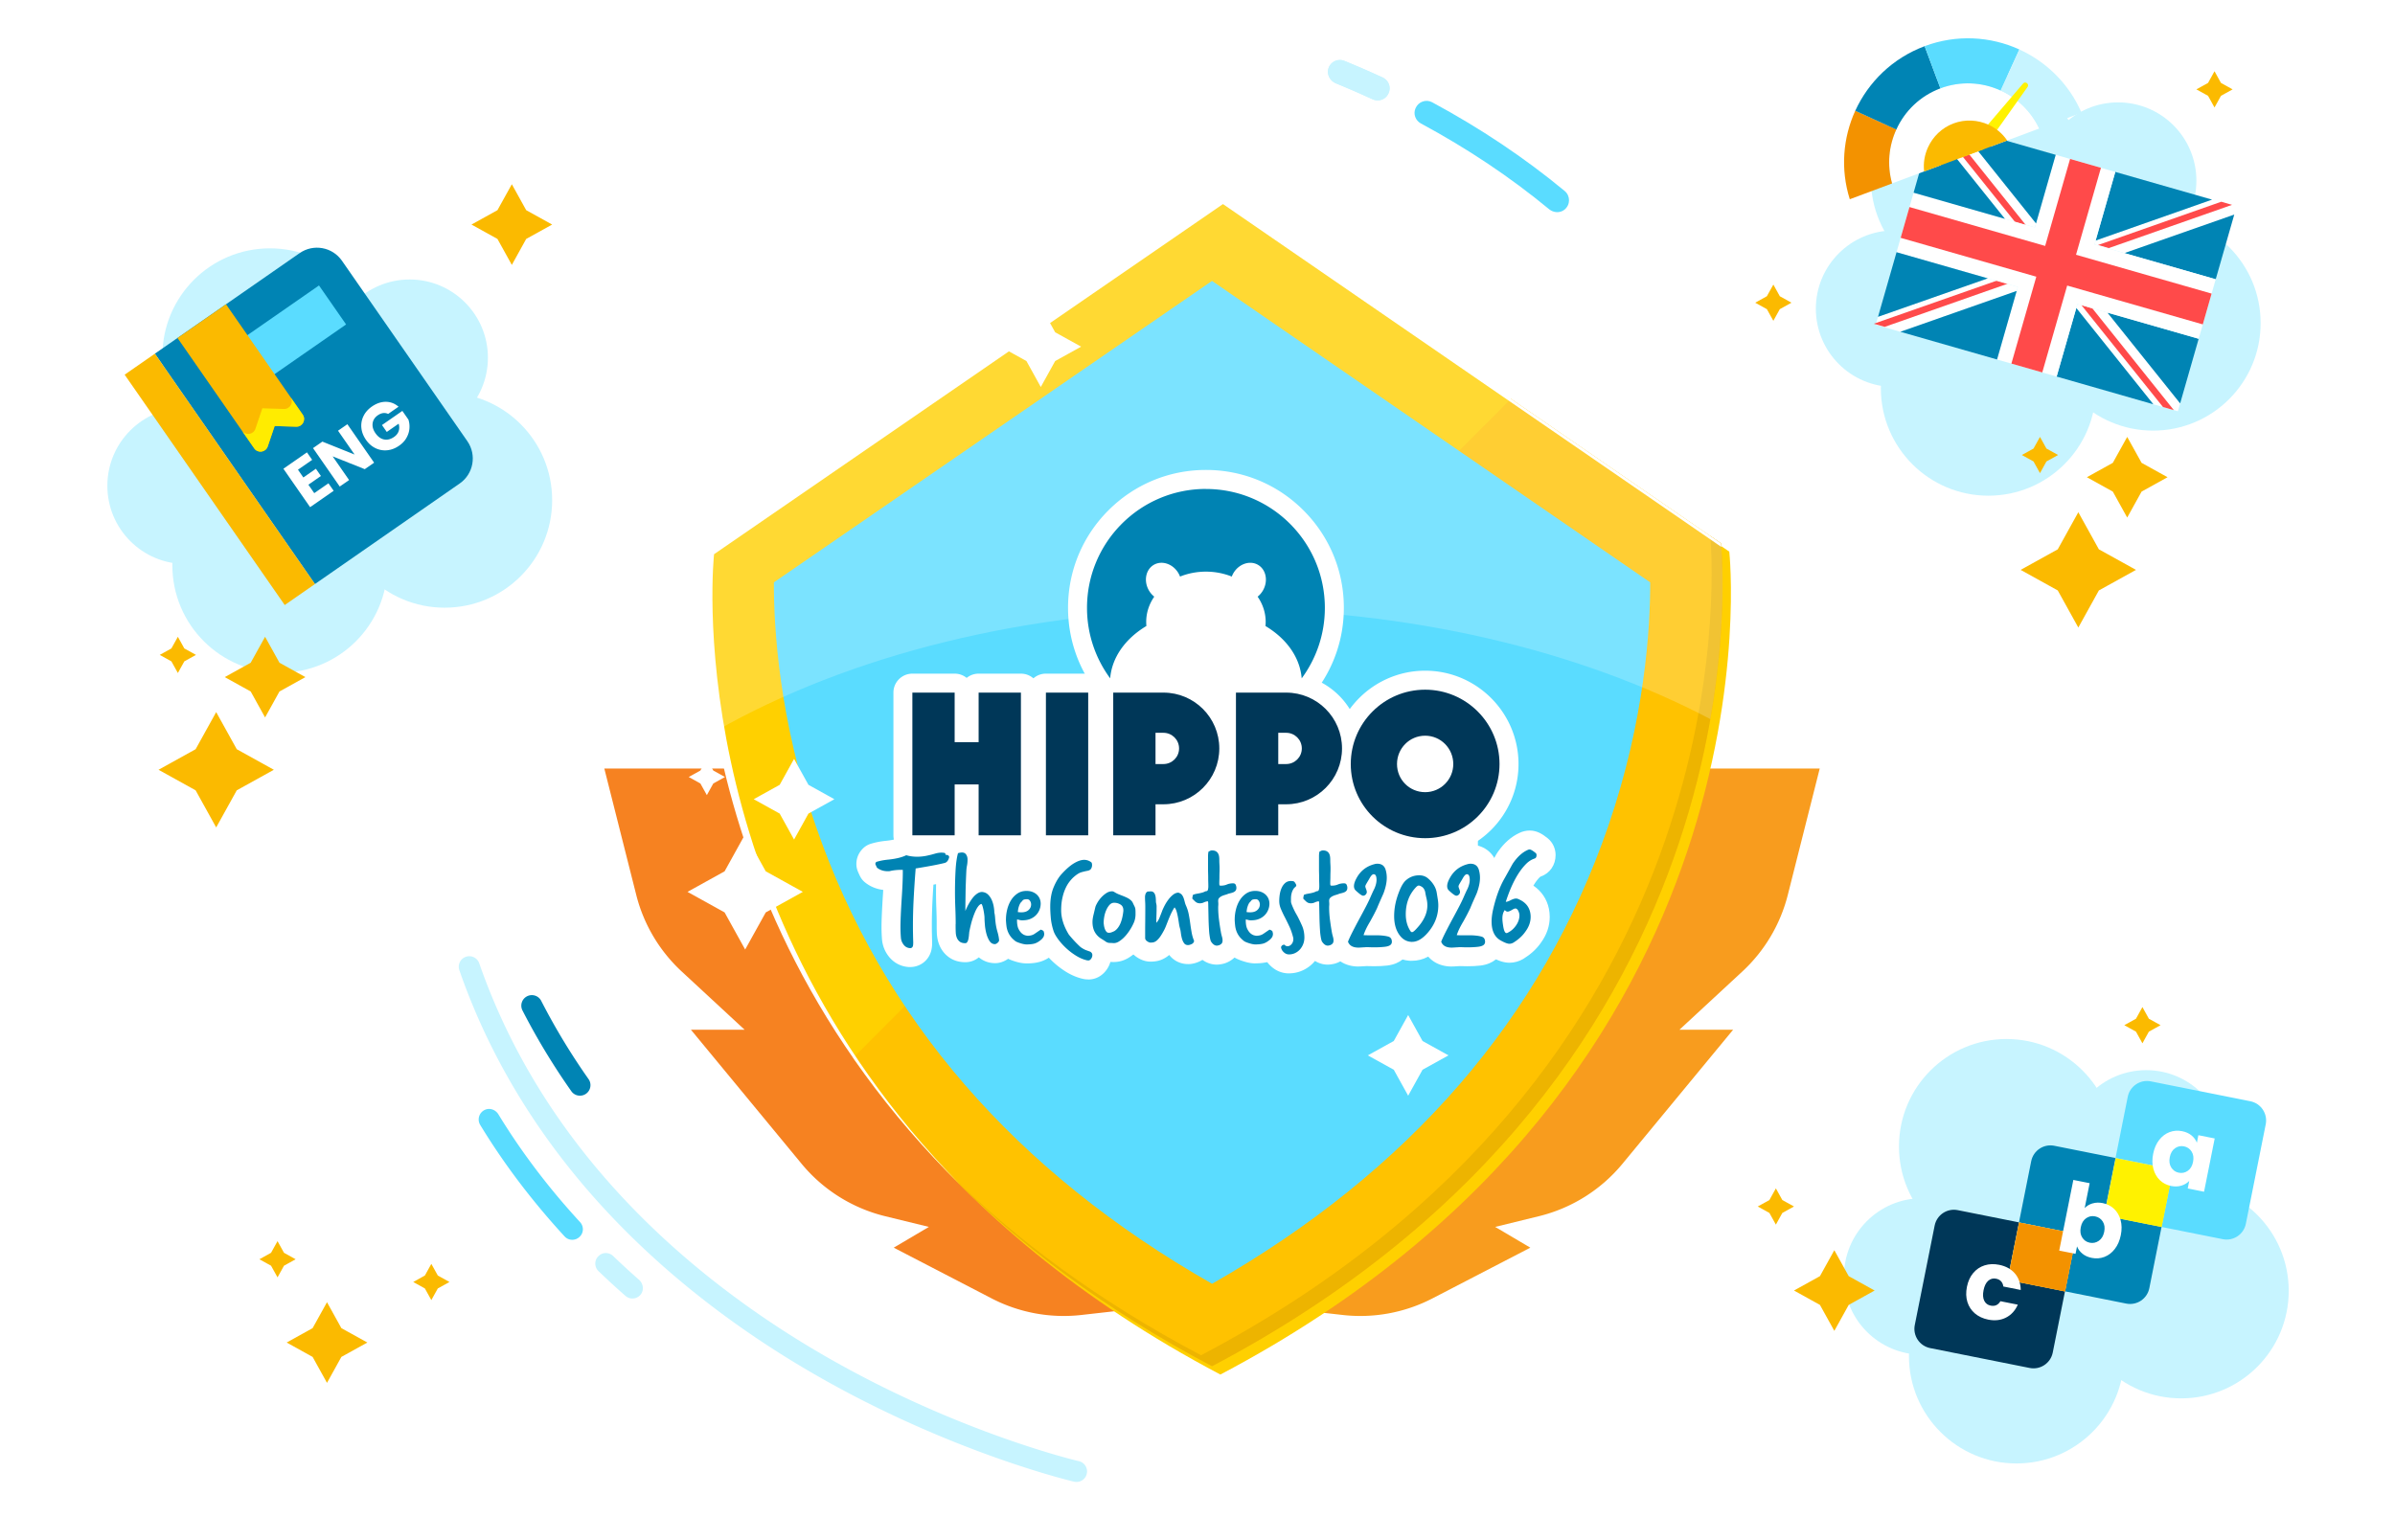 <svg xmlns="http://www.w3.org/2000/svg" id="Layer_1" viewBox="0 0 1024 658.77"><defs><filter id="drop-shadow-6" width="525.92" height="529.35" x="252.13" y="58.51" filterUnits="userSpaceOnUse"><feOffset dx="6.25" dy="24.1"/><feGaussianBlur result="blur"/><feFlood flood-color="#000" flood-opacity=".15"/><feComposite in2="blur" operator="in"/><feComposite in="SourceGraphic"/></filter><filter id="drop-shadow-7" width="440.17" height="505.25" x="293.66" y="58.51" filterUnits="userSpaceOnUse"><feOffset dx="3.57" dy="3.57"/><feGaussianBlur result="blur-2"/><feFlood flood-color="#000" flood-opacity=".15"/><feComposite in2="blur-2" operator="in"/><feComposite in="SourceGraphic"/></filter><filter id="drop-shadow-8" width="154.66" height="127.16" x="814.25" y="458.07" filterUnits="userSpaceOnUse"><feOffset dx="4.26" dy="4.26"/><feGaussianBlur result="blur-3"/><feFlood flood-color="#000" flood-opacity=".15"/><feComposite in2="blur-3" operator="in"/><feComposite in="SourceGraphic"/></filter><filter id="drop-shadow-9" width="153.13" height="157.1" x="49.02" y="101.69" filterUnits="userSpaceOnUse"><feOffset dx="4.26" dy="4.26"/><feGaussianBlur result="blur-4"/><feFlood flood-color="#000" flood-opacity=".15"/><feComposite in2="blur-4" operator="in"/><feComposite in="SourceGraphic"/></filter><filter id="drop-shadow-10" width="172.07" height="163.78" x="784.18" y="12.13" filterUnits="userSpaceOnUse"><feOffset dx="4.26" dy="4.26"/><feGaussianBlur result="blur-5"/><feFlood flood-color="#000" flood-opacity=".15"/><feComposite in2="blur-5" operator="in"/><feComposite in="SourceGraphic"/></filter><clipPath id="clippath"><path d="m821.466 41.06 41.819-15.618 8.803 23.57-41.819 15.618z" class="cls-12"/></clipPath><style>.cls-2{fill:#fff}.cls-4{fill:#c7f4ff}.cls-8{fill:#fff200}.cls-11{fill:#0084b4}.cls-12{fill:none}.cls-16{fill:#f39200}.cls-17{fill:#003758}.cls-19{fill:#ff4a4a}.cls-23{fill:#fbba00}.cls-24{fill:#5adcff}</style></defs><g style="filter:url(#drop-shadow-6)"><path d="M320.25 304.58h-68.12l13.66 54.09a66.996 66.996 0 0 0 19.4 32.7l26.91 24.92h-22.95l47.33 57.35a66.945 66.945 0 0 0 35.71 22.41l18.71 4.58-15.03 8.88 41.85 21.7a67.007 67.007 0 0 0 38.34 7.09l32.18-3.63-167.98-230.08Z" style="fill:#f68221"/><path d="M703.67 304.58h68.12l-13.66 54.09a66.996 66.996 0 0 1-19.4 32.7l-26.91 24.92h22.95l-47.33 57.35a66.945 66.945 0 0 1-35.71 22.41l-18.71 4.58 15.03 8.88-41.85 21.7a67.007 67.007 0 0 1-38.34 7.09l-32.18-3.63 167.98-230.08Z" style="fill:#f89c1e"/><path d="M729.55 208.26 511.96 58.51 294.37 208.26s-24.64 224.3 217.59 351.94c242.23-127.64 217.59-351.94 217.59-351.94Z" style="fill:#ffd000;filter:url(#drop-shadow-7)"/><path d="m729.55 208.26-89.8-61.8-281.27 281.91c32.5 46.86 81.06 93.67 153.48 131.83 242.23-127.64 217.59-351.94 217.59-351.94Z" style="fill:#ffc200"/><path d="m729.55 208.26-4.54-3.12c1.62 19.94 12.77 228.92-217.73 350.38-44.1-23.24-79.32-49.69-107.49-77.39 28.91 29.41 65.59 57.53 112.17 82.07 242.23-127.64 217.59-351.94 217.59-351.94Z" style="fill:#edb400"/><path d="M511.96 524.94c-84.24-48-141.2-113.79-169.4-195.76-15.68-45.56-17.98-84.62-17.93-104.22L511.96 96.04 699.3 224.97c.05 19.55-2.25 58.63-17.93 104.22-28.21 81.96-85.16 147.75-169.4 195.76Z" class="cls-24"/><path d="M299.05 212.93 516.64 63.18 729.69 209.8c-.08-1.01-.14-1.55-.14-1.55L511.96 58.51 294.37 208.26S277.92 358.32 404.48 482.8C283.01 359.26 299.05 212.93 299.05 212.93Z" class="cls-2"/><path d="M517.04 236.41c79.55 0 152.26 17.74 207.98 47.04 7.87-44.78 4.54-75.2 4.54-75.2L511.96 58.51 294.37 208.26s-3.58 32.72 5.47 80.26c56.8-32.31 133.18-52.1 217.2-52.1Z" style="fill:#fff;opacity:.2"/><path d="M412.17 341.25c-1.94 0-3.73-.68-5.12-1.82a8.075 8.075 0 0 1-5.12 1.82h-18.08c-4.48 0-8.11-3.63-8.11-8.11v-61.02c0-4.48 3.63-8.11 8.11-8.11h18.08c1.94 0 3.73.68 5.12 1.82a8.075 8.075 0 0 1 5.12-1.82h18.08c4.48 0 8.11 3.63 8.11 8.11v61.02c0 4.48-3.63 8.11-8.11 8.11h-18.08Z" class="cls-2"/><rect width="34.31" height="77.25" x="432.83" y="264" class="cls-2" rx="8.11" ry="8.11"/><path d="M469.72 341.25c-4.48 0-8.11-3.63-8.11-8.11v-61.02c0-4.48 3.63-8.11 8.11-8.11h21.47c17.64 0 31.99 14.35 31.99 31.99 0 16.03-11.86 29.35-27.26 31.64v5.51c0 4.48-3.63 8.11-8.11 8.11h-18.08Z" class="cls-2"/><path d="M522.19 341.25c-4.48 0-8.11-3.63-8.11-8.11v-61.02c0-4.48 3.63-8.11 8.11-8.11h21.47c17.64 0 31.99 14.35 31.99 31.99 0 16.03-11.86 29.35-27.26 31.64v5.51c0 4.48-3.63 8.11-8.11 8.11H522.2Z" class="cls-2"/><path d="M603.08 342.5c-22.01 0-39.92-17.87-39.92-39.83s17.91-39.92 39.92-39.92S643 280.66 643 302.67s-17.91 39.83-39.92 39.83Zm0-43.83c-2.16 0-3.91 1.8-3.91 4s1.76 3.91 3.91 3.91 3.92-1.76 3.92-3.91-1.76-4-3.92-4Zm-134.67-24.56a8.11 8.11 0 0 1-6.53-3.3c-7.51-10.19-11.48-22.28-11.48-34.96 0-15.75 6.13-30.55 17.27-41.69 11.14-11.14 25.94-17.27 41.69-17.27s30.55 6.13 41.69 17.27c11.14 11.14 17.27 25.94 17.27 41.69 0 12.68-3.97 24.77-11.48 34.96a8.11 8.11 0 0 1-6.53 3.3 8.13 8.13 0 0 1-8.09-7.44c-.52-6.22-4.63-11.94-11.58-16.1a8.126 8.126 0 0 1-3.91-7.72c.03-.35.05-.7.05-1.03 0-2.15-.68-4.23-2.01-6.15a8.122 8.122 0 0 1-1.37-5.66c-.96.38-1.98.57-3 .57s-2.06-.2-3.03-.59c-2.48-1-5.25-1.53-8.02-1.53s-5.55.53-8.02 1.52a8.13 8.13 0 0 1-6.03.02c.25 1.93-.18 3.95-1.37 5.67-1.33 1.92-2.01 4-2 6.16 0 .33.02.67.05 1.03.29 3.1-1.23 6.1-3.91 7.7-6.94 4.16-11.05 9.88-11.58 16.1a8.103 8.103 0 0 1-5.88 7.13c-.73.21-1.47.31-2.21.31ZM382.63 389.5c-3.52-.12-6.67-1.73-8.87-4.52-1.71-2.17-2.72-4.75-2.91-7.47-.13-1.64-.2-3.37-.2-5.17 0-2.76.18-6.92.54-12.72.07-1.09.14-2.13.19-3.12-2.93-.34-5.59-1.44-7.79-3.22-.93-.75-1.68-1.7-2.19-2.78-.87-1.81-1.5-3.12-1.5-5.09 0-2.47.99-4.82 2.79-6.61.93-.93 2.07-1.62 3.32-2.01.87-.27 1.81-.51 2.88-.74 1.13-.24 2.43-.43 3.96-.58 3.12-.34 4.42-.89 4.74-1.05a8.106 8.106 0 0 1 5.89-.54c.75.22 1.54.32 2.41.32.97 0 1.99-.13 3.05-.4l.54-.12c.11-.03.25-.06.41-.11.47-.13.96-.26 1.47-.41 1.63-.47 3.32-.72 4.97-.72.4 0 .8.02 1.2.07 2.1.09 4 .86 5.46 2.09 3.05 1.69 4.66 4.88 4.66 7.94 0 .66-.08 1.33-.24 1.97-1.09 4.37-3.99 7.42-7.96 8.37-1.34.33-3.09.71-5.13 1.1-.46.09-.95.18-1.47.27-.16 2.4-.29 4.67-.4 6.79-.19 3.8-.28 7.34-.28 10.53 0 1.2 0 2.37.03 3.51.02 1.15.05 2.3.08 3.47v.85a12.86 12.86 0 0 1-.36 3.07c-.05.2-.11.41-.18.61-1.3 3.9-4.78 6.41-8.86 6.41h-.28Z" class="cls-2"/><path d="M419.13 387.82c-2.58 0-4.96-.88-6.87-2.49a8.972 8.972 0 0 1-5.75 2.09c-2.82 0-5.26-.77-7.27-2.29a12.018 12.018 0 0 1-3.89-5.12c-.61-1.52-.96-3.18-1.04-4.92-.04-.92-.07-1.91-.07-2.91v-1.05c0-2.07-.05-4.28-.14-6.57-.1-2.47-.15-4.96-.15-7.4 0-1.47.02-3.01.06-4.62.04-1.59.1-3.18.19-4.71.09-1.64.24-3.25.44-4.76.23-1.72.53-3.21.92-4.55a8.135 8.135 0 0 1 5.5-5.51c1.42-.42 2.72-.62 3.98-.62 3.59 0 6.73 1.68 8.63 4.62 1.23 1.92 1.88 4.15 1.88 6.47 0 1.51-.13 2.93-.4 4.23-.07.35-.12.74-.14 1.17 0 .17-.02.33-.02.5 2.69.36 5.09 1.53 6.98 3.42a15.62 15.62 0 0 1 3.36 5.04c.63 1.52 1.08 3.1 1.34 4.7.16.99.26 1.88.31 2.68.15.81.27 1.66.33 2.55.05.66.1 1.27.17 1.82.1.83.29 1.73.55 2.65.55 1.89.88 3.71 1 5.41.07.98-.04 1.96-.32 2.89-.59 1.96-1.78 3.71-3.46 5.05-2.33 1.86-4.61 2.25-6.13 2.25Z" class="cls-2"/><path d="M432.69 387.93c-1.42 0-2.93-.24-4.62-.74-1.4-.42-2.58-.87-3.63-1.4-.43-.22-.85-.47-1.23-.76-1.57-1.18-2.81-2.39-3.81-3.72a17.18 17.18 0 0 1-2.33-4.23c-.53-1.4-.88-2.86-1.05-4.35-.12-1.03-.21-2.13-.25-3.26v-.33c0-2.11.27-4.25.81-6.35.58-2.28 1.48-4.4 2.67-6.28 1.35-2.13 3.07-3.9 5.12-5.26 2.44-1.61 5.22-2.43 8.27-2.43 2.06 0 3.99.36 5.73 1.07 1.76.72 3.3 1.73 4.57 3 1.3 1.3 2.29 2.81 2.95 4.48.63 1.6.95 3.28.95 4.99 0 1.92-.36 3.79-1.06 5.58-.05.13-.1.25-.15.38.37.38.72.79 1.04 1.22.71.99 1.19 2.13 1.4 3.33.2.8.3 1.64.3 2.58 0 .19 0 .39-.02.58-.14 2-.76 3.81-1.84 5.39-.62.91-1.36 1.75-2.18 2.46-.04.03-.08.07-.12.1-1.91 1.62-3.81 2.68-5.82 3.26-1.63.47-3.49.7-5.67.7Z" class="cls-2"/><path d="M459.12 394.8c-.31 0-.62-.02-.93-.05-.4-.02-.8-.08-1.2-.16-2.55-.54-5.05-1.58-7.44-3.06a36.119 36.119 0 0 1-5.66-4.34c-1.7-1.6-3.19-3.29-4.42-5.01-1.44-2.02-2.43-3.87-3-5.67-.8-2.45-1.32-4.97-1.53-7.44-.18-2.08-.26-3.84-.26-5.38 0-4.35.72-8.25 2.13-11.58 1.37-3.22 2.95-5.79 4.84-7.86 2.45-2.7 4.8-4.71 7.15-6.11 2.94-1.75 5.71-2.6 8.47-2.6s5.52.89 7.8 2.58c1.51 1.11 3.7 3.47 3.7 7.81 0 2.02-.55 3.99-1.59 5.7-1.43 2.35-3.79 3.99-6.65 4.62-.11.02-.23.05-.34.07-.46.08-.93.19-1.41.32-.12.09-.32.24-.6.48-.11.1-.4.38-.81.93-.17.23-.45.67-.76 1.39-.29.66-.53 1.48-.73 2.44-.2.95-.3 2.07-.3 3.34 0 1.71.61 3.63 1.82 5.74a40.798 40.798 0 0 0 2.46 2.72c.31.31.63.62.94.92.05.03.13.07.23.13.05.02.14.05.25.09.57.2 1.04.37 1.4.5.4.15.79.33 1.16.54 3.17 1.79 5.06 4.98 5.06 8.53 0 2.48-.83 4.82-2.41 6.78-1.91 2.36-4.52 3.64-7.38 3.64Z" class="cls-2"/><path d="M469.96 387.35c-.43 0-.87-.02-1.33-.06h-.33c-2.31 0-4.53-.7-6.42-2.03-.35-.25-.73-.49-1.12-.73-2.49-1.45-4.47-3.41-5.88-5.83-1.43-2.46-2.15-5.32-2.15-8.52 0-1.52.22-3.16.67-5 .28-1.15.54-2.21.76-3.19.02-.11.05-.21.08-.32.3-1.1.8-2.26 1.58-3.63.7-1.25 1.58-2.47 2.62-3.63 1.1-1.23 2.36-2.32 3.74-3.25 2.14-1.43 4.57-2.18 7.02-2.18 1.91 0 3.8.57 5.46 1.65.1.06.2.11.29.15.56.22 1.12.44 1.7.67.78.3 1.55.63 2.29.98 1.22.57 2.36 1.3 3.4 2.17 1.36 1.13 2.42 2.51 3.16 4.12.2.42.4.84.6 1.24a11.25 11.25 0 0 1 1.16 4.02c.07.72.1 1.39.1 2.05v1.37c-.07 2.23-.54 4.35-1.4 6.32-.61 1.4-1.34 2.78-2.18 4.1-.45.73-1 1.5-1.65 2.37-.76 1-1.64 1.96-2.58 2.85-1.04.98-2.16 1.82-3.33 2.53-1.96 1.18-4.06 1.77-6.25 1.77Z" class="cls-2"/><path d="M501.68 388.22c-3.19 0-6.1-1.42-8.02-3.9-.35.3-.7.57-1.06.82-1.47 1-3.01 1.62-4.61 1.86-.79.12-1.57.18-2.31.18-2.06 0-4.09-.68-6.03-2.02-2.77-1.91-4.36-4.86-4.36-8.08 0-2.48 0-4.79.03-6.91.02-2.08.03-4.27.03-6.58 0-.51-.02-1.03-.04-1.56-.05-.82-.07-1.65-.07-2.47 0-1.48.28-2.94.82-4.33a9.832 9.832 0 0 1 5.09-5.38c1.06-.48 2.21-.73 3.37-.73.51-.04.95-.06 1.34-.06 2.25 0 4.37.72 6.07 2.05 1.76-1 3.7-1.52 5.67-1.52.78 0 1.55.11 2.29.33 2.29.68 4.24 1.97 5.61 3.75.9 1.17 1.59 2.46 2.04 3.85.24.7.46 1.48.65 2.27.01.06.03.1.04.12.79 1.76 1.36 3.56 1.73 5.45.28 1.44.53 2.93.73 4.42.16 1.2.34 2.39.55 3.53.12.68.3 1.29.53 1.82.57 1.32.77 2.77.59 4.2-.42 3.37-2.44 6.16-5.53 7.66-1.73.83-3.45 1.25-5.15 1.25Z" class="cls-2"/><path d="M514.06 388.46c-2.45 0-4.75-.84-6.66-2.42-1.2-.99-2.21-2.2-3.01-3.59a7.66 7.66 0 0 1-.6-1.3c-.38-1.06-.67-2.3-.89-3.79-.17-1.18-.29-2.3-.34-3.33-.09-1.49-.16-3.04-.21-4.59a10.85 10.85 0 0 1-3.12-2.04c-.76-.71-1.34-1.3-1.81-1.83a8.097 8.097 0 0 1-1.99-5.33c0-1.22.2-2.5.62-3.92a8.087 8.087 0 0 1 4.87-5.28c.43-.17.86-.31 1.28-.44 0-.29-.01-.59-.02-.89-.02-.67-.03-1.36-.03-2.03v-6.01c0-.2 0-.4.02-.6.04-.85.15-1.73.34-2.62a8.143 8.143 0 0 1 4.31-5.56l.77-.38c1.3-.66 2.79-1 4.37-1 2.09 0 3.98.48 5.63 1.42 1.61.92 2.9 2.16 3.83 3.69.74 1.22 1.25 2.57 1.51 4.02.16.94.24 1.84.24 2.73 0 .64.01 1.18.04 1.61.02.3.03.6.05.89 2.72.66 4.99 2.49 6.18 5.1.69 1.52 1.03 3.08 1.03 4.67 0 2.35-.73 4.51-2.12 6.25a10.195 10.195 0 0 1-3.94 3.03c-.54.24-1.1.45-1.68.62.05.94.14 1.9.27 2.89.23 1.71.49 3.38.77 4.97.07.32.15.65.25.97.37 1.28.55 2.54.55 3.76 0 2.98-1.15 5.64-3.23 7.5-1.31 1.17-2.8 1.97-4.44 2.42-.19.05-.38.1-.57.13-.72.14-1.44.27-2.28.27Z" class="cls-2"/><path d="M530.48 387.93c-1.42 0-2.93-.24-4.62-.75-1.4-.42-2.58-.87-3.63-1.4-.43-.22-.84-.47-1.23-.76-1.57-1.18-2.82-2.4-3.82-3.73-.98-1.31-1.77-2.73-2.33-4.23-.53-1.4-.88-2.86-1.05-4.34-.12-1.06-.21-2.15-.25-3.27v-.33c0-2.11.27-4.25.81-6.35.58-2.28 1.48-4.4 2.67-6.28 1.35-2.13 3.07-3.9 5.12-5.26 2.44-1.61 5.22-2.43 8.28-2.43 2.06 0 3.99.36 5.73 1.07 1.77.72 3.3 1.73 4.57 3 1.29 1.29 2.28 2.8 2.95 4.48.63 1.6.95 3.28.95 4.99 0 1.92-.36 3.8-1.07 5.58-.05.13-.1.25-.15.37.37.37.71.78 1.03 1.21a8.08 8.08 0 0 1 1.42 3.39c.2.83.29 1.64.29 2.53 0 .19 0 .39-.02.58-.14 2-.76 3.81-1.84 5.39-.62.91-1.36 1.74-2.18 2.46-.04.03-.08.07-.12.1-1.91 1.62-3.81 2.68-5.82 3.26-1.63.47-3.49.7-5.67.7Z" class="cls-2"/><path d="M544.85 392.2c-2.91 0-5.62-1.1-7.82-3.18-2.12-2-3.38-4.53-3.65-7.32-.14-1.51.14-3.03.81-4.39.55-1.11 1.19-2.02 1.95-2.78.23-.23.47-.45.72-.65-.34-.7-.68-1.38-1.02-2.04-.74-1.43-1.38-2.81-1.93-4.1-.89-2.11-1.34-4.3-1.34-6.5 0-1.36.11-2.76.33-4.16.27-1.7.75-3.34 1.44-4.86.89-1.95 2.12-3.6 3.68-4.93 2.13-1.8 4.8-2.75 7.74-2.75.42 0 .83.03 1.24.08 2.89.18 5.46 1.69 7.14 4.2.63.94 1.09 1.83 1.43 2.72.35.92.52 1.89.52 2.86 0 2.25-.81 4.37-2.25 6 .07.17.15.34.22.51.19.43.37.8.55 1.15.1.19.17.32.23.42.2.29.32.52.48.84l.18.37c.84 1.59 1.62 3.23 2.35 4.86 1.12 2.54 1.69 5.34 1.69 8.34 0 1.97-.35 3.88-1.04 5.67-.68 1.75-1.64 3.34-2.86 4.72a14.72 14.72 0 0 1-4.7 3.54c-1.91.91-3.97 1.37-6.11 1.37Z" class="cls-2"/><path d="M561.5 388.46c-2.45 0-4.75-.84-6.66-2.42-1.2-1-2.21-2.21-3.01-3.6a8.26 8.26 0 0 1-.59-1.28c-.38-1.07-.68-2.31-.89-3.8-.17-1.18-.29-2.3-.34-3.33-.09-1.49-.16-3.04-.21-4.59a10.85 10.85 0 0 1-3.12-2.04c-.76-.71-1.34-1.3-1.81-1.83a8.097 8.097 0 0 1-1.99-5.33c0-1.22.2-2.51.62-3.93a8.071 8.071 0 0 1 4.87-5.27c.43-.17.86-.31 1.28-.44 0-.29-.01-.59-.02-.89-.02-.67-.03-1.36-.03-2.03v-6.01c0-.18 0-.35.02-.53.03-.88.15-1.79.35-2.71.52-2.4 2.1-4.44 4.3-5.54l.76-.38c1.32-.66 2.8-1 4.39-1 2.09 0 3.98.48 5.63 1.42 1.61.92 2.9 2.16 3.83 3.69.74 1.22 1.25 2.57 1.51 4.02.16.94.24 1.85.24 2.73 0 .65.01 1.19.04 1.61.02.3.03.6.05.89 2.73.66 5 2.5 6.19 5.12.68 1.51 1.02 3.06 1.02 4.65 0 2.35-.73 4.51-2.12 6.25a10.195 10.195 0 0 1-3.94 3.03c-.54.24-1.1.45-1.68.62.05.94.14 1.9.27 2.89.23 1.71.49 3.38.77 4.97.07.32.15.65.25.97.37 1.28.55 2.54.55 3.76 0 2.98-1.15 5.64-3.23 7.5-1.31 1.17-2.8 1.98-4.44 2.42-.19.05-.37.1-.56.13-.75.15-1.44.27-2.28.27Z" class="cls-2"/><path d="M574.57 389.27c-5.75 0-10.27-2.91-12.08-7.79-.7-1.87-.68-3.93.05-5.79.53-1.35 1.24-2.89 2.16-4.71.82-1.62 1.82-3.54 2.98-5.69.36-.66.7-1.28 1.02-1.88-.27-.24-.53-.48-.79-.72-2.16-1.99-3.36-4.77-3.36-7.82 0-2.33.67-4.69 2.04-7.21 2.68-5.04 7.07-8.53 12.67-10.02 1.09-.31 2.23-.47 3.39-.47 5.26 0 9.56 3.07 11.2 8 .02.05.03.1.05.16.59 1.9.89 3.91.89 5.97 0 2.96-.63 6.07-1.92 9.51l-.18.45-1.4 3.16c-.43.97-.84 1.94-1.24 2.91-.05.13-.11.25-.17.38-.13.27-.27.57-.44.91 4.55 1.24 7.51 5.18 7.51 10.08 0 1.49-.32 2.92-.96 4.24-.93 1.97-3.3 5.17-9.04 5.9-.04 0-.07 0-.11.01-.85.1-1.76.17-2.69.22-.93.05-1.91.07-2.92.07-.75 0-1.4-.01-1.97-.04-.36-.02-.67-.02-.96-.02h-.35c-.35.03-.65.04-.9.05l-1.26.08c-.58.03-.99.04-1.23.04h-.02Z" class="cls-2"/><path d="M597.08 386.83c-.3 0-.6-.02-.89-.05-3.94-.35-7.39-2.2-9.99-5.38-2.97-3.63-4.47-8.22-4.47-13.67 0-4.45.92-9.01 2.74-13.58 1.43-3.69 3.21-6.39 5.43-8.18 3-2.5 6.69-3.83 10.69-3.83 3.25 0 6.27 1.05 8.72 3.03.03.03.07.05.1.08 1.9 1.59 3.45 3.4 4.58 5.4 1.03 1.77 1.72 3.69 2.05 5.69.18 1.09.35 2.15.51 3.19.18 1.19.27 2.39.27 3.57 0 6.31-2.18 12.03-6.48 16.99-3.86 4.46-8.18 6.72-12.85 6.72h-.41Z" class="cls-2"/><path d="M614.42 389.27c-5.75 0-10.27-2.91-12.08-7.79-.7-1.87-.68-3.93.05-5.79.53-1.35 1.23-2.88 2.15-4.7.82-1.62 1.8-3.49 2.98-5.69.36-.66.7-1.28 1.02-1.88-.27-.24-.53-.48-.79-.72-2.16-1.99-3.36-4.77-3.36-7.82 0-2.33.67-4.69 2.04-7.21 2.68-5.04 7.07-8.53 12.68-10.02 1.09-.31 2.23-.47 3.39-.47 5.26 0 9.55 3.06 11.2 8 .02.06.04.11.05.17.59 1.9.89 3.91.89 5.97 0 2.96-.63 6.07-1.92 9.51-.06.15-.12.3-.18.44l-1.41 3.16c-.43.97-.85 1.94-1.24 2.92-.05.12-.1.24-.16.36-.13.27-.27.58-.44.92 4.56 1.24 7.51 5.18 7.51 10.08 0 1.49-.32 2.92-.96 4.24-.93 1.97-3.3 5.17-9.04 5.9-.04 0-.07 0-.11.01-.85.1-1.76.17-2.69.22-.93.05-1.91.07-2.92.07-.75 0-1.4-.01-1.97-.04-.36-.02-.67-.02-.96-.02h-.35c-.35.03-.64.04-.9.05l-1.26.08c-.59.03-.99.04-1.23.04h-.02Z" class="cls-2"/><path d="M639.09 387.64c-2.27 0-4.62-.75-7.63-2.43-2.99-1.65-8.07-5.85-8.07-15.2 0-.96.06-1.96.17-2.96.1-.92.25-1.92.46-2.95 0-.04.02-.09.03-.13 1.33-6.16 3.22-11.49 5.62-15.83 1.25-2.23 2.19-3.92 2.85-5.11.89-1.62 1.35-2.39 1.79-2.99 2.59-3.66 5.62-6.31 9.01-7.88 1.38-.69 2.92-1.05 4.5-1.05 3.15 0 5.55 1.6 7.69 3.33.03.02.06.05.09.08 2.07 1.73 3.26 4.32 3.26 7.1 0 4.19-2.44 7.76-6.21 9.1-.07.03-.15.05-.22.08-.06.02-.2.11-.39.3-.76.76-1.68 1.89-2.68 3.58 3.49 2.35 5.81 5.78 6.65 9.92.22 1.12.34 2.27.34 3.43 0 3.95-1.28 7.68-3.79 11.09-1.79 2.58-4.25 4.86-7.33 6.77-.04.03-.08.05-.12.08-1.83 1.1-3.9 1.68-5.99 1.68Zm5.47-16.4Z" class="cls-2"/><rect width="229.18" height="70.18" x="396.46" y="296.4" class="cls-2" rx="8.11" ry="8.11"/><rect width="96.52" height="88.46" x="461.93" y="206.78" class="cls-2" rx="8.11" ry="8.11"/><path d="M412.17 333.14V311.4h-10.25v21.74h-18.08v-61.02h18.08v21.2h10.25v-21.2h18.08v61.02h-18.08Zm28.77 0v-61.02h18.08v61.02h-18.08Zm28.78 0v-61.02h21.47c13.19 0 23.88 10.69 23.88 23.88s-10.69 23.88-23.88 23.88h-3.39v13.27h-18.08Zm18.08-30.47h3.39c3.65 0 6.68-2.94 6.68-6.68s-3.03-6.68-6.68-6.68h-3.39v13.36Zm34.39 30.47v-61.02h21.47c13.19 0 23.88 10.69 23.88 23.88s-10.69 23.88-23.88 23.88h-3.39v13.27h-18.08Zm18.09-30.47h3.39c3.65 0 6.68-2.94 6.68-6.68s-3.03-6.68-6.68-6.68h-3.39v13.36Zm31 0c0-17.55 14.25-31.8 31.8-31.8s31.8 14.25 31.8 31.8-14.25 31.71-31.8 31.71-31.8-14.16-31.8-31.71Zm43.83 0c0-6.68-5.34-12.12-12.03-12.12s-12.03 5.43-12.03 12.12 5.35 12.03 12.03 12.03 12.03-5.43 12.03-12.03Z" class="cls-17"/><path d="M509.36 185.01c-28.08 0-50.85 22.77-50.85 50.85 0 11.28 3.68 21.71 9.9 30.15.74-8.82 6.29-16.86 15.49-22.38-.05-.58-.08-1.18-.08-1.77 0-3.81 1.19-7.51 3.44-10.78a9.54 9.54 0 0 1-2.29-2.67c-2.32-4.02-1.37-8.93 2.12-10.95 3.49-2.01 8.22-.39 10.54 3.64.26.45.48.91.66 1.39 3.43-1.38 7.23-2.11 11.06-2.11s7.63.73 11.06 2.11c.18-.47.39-.94.65-1.39 1.22-2.12 3.17-3.66 5.36-4.25 1.82-.48 3.66-.27 5.19.62 2.2 1.27 3.39 3.7 3.39 6.32 0 1.54-.41 3.15-1.26 4.63a9.648 9.648 0 0 1-2.28 2.67c2.25 3.26 3.44 6.97 3.44 10.78 0 .6-.03 1.19-.09 1.77 9.2 5.51 14.75 13.56 15.49 22.38 6.22-8.44 9.9-18.86 9.9-30.14 0-28.08-22.76-50.85-50.85-50.85Zm-125.17 194.4c0 .23-.01.44-.03.61-.02.18-.05.34-.09.5-.2.58-.58.88-1.17.88-1.13-.04-2.06-.52-2.77-1.43-.72-.92-1.12-1.94-1.2-3.07-.12-1.44-.18-2.96-.18-4.56 0-2.57.18-6.64.53-12.21.16-2.34.27-4.43.35-6.28.08-1.85.12-3.46.12-4.82v-1.11h-.76c-.47 0-1 .02-1.61.06-.6.04-1.28.12-2.02.23-.43.08-.76.15-.99.21-.23.06-.56.09-.99.09-1.87 0-3.43-.51-4.67-1.52-.47-.97-.7-1.5-.7-1.58 0-.31.14-.6.41-.88.62-.19 1.34-.38 2.16-.55.82-.18 1.83-.32 3.04-.44 3.27-.35 5.8-.97 7.6-1.87 1.48.43 3.04.64 4.67.64s3.31-.21 5.02-.64c.23-.04.6-.13 1.11-.26.51-.14 1.03-.28 1.58-.44.93-.27 1.85-.41 2.75-.41.12 0 .24 0 .38.03s.26.03.38.03c.58 0 .88.21.88.64v.23c1.05 0 1.58.35 1.58 1.05-.35 1.4-1.01 2.22-1.99 2.45-1.25.31-2.83.65-4.76 1.02-1.93.37-4.45.81-7.57 1.32-.39 4.91-.68 9.35-.88 13.32-.2 3.97-.29 7.62-.29 10.92 0 1.25 0 2.46.03 3.65.02 1.19.05 2.39.09 3.59v.58Zm18.17-8.3c0-2.22-.05-4.52-.15-6.89-.1-2.38-.15-4.73-.15-7.07a170.128 170.128 0 0 1 .24-8.88c.08-1.44.2-2.81.38-4.12.18-1.3.4-2.42.67-3.36.66-.19 1.23-.29 1.69-.29.82 0 1.42.3 1.81.91.39.6.58 1.29.58 2.07 0 .97-.08 1.84-.23 2.6-.16.76-.25 1.57-.29 2.42-.08 1.71-.15 3.3-.2 4.76-.06 1.46-.1 2.87-.12 4.24l-.06 4c-.02 1.31-.03 2.64-.03 4 .43-1.05.91-2.06 1.46-3.04.55-.97 1.12-1.84 1.72-2.6.6-.76 1.25-1.36 1.93-1.81.68-.45 1.35-.67 2.02-.67 1.05.08 1.92.46 2.6 1.14.68.68 1.22 1.49 1.61 2.42.39.93.66 1.89.82 2.86.16.97.23 1.77.23 2.4.16.62.26 1.33.32 2.13s.13 1.53.21 2.19c.16 1.29.43 2.6.82 3.94.39 1.34.62 2.58.7 3.71-.12.39-.37.74-.76 1.05-.39.31-.74.47-1.05.47-.97 0-1.75-.47-2.34-1.4-.58-.93-1.03-2.02-1.34-3.24-.31-1.23-.52-2.46-.61-3.71-.1-1.25-.15-2.16-.15-2.75 0-.47-.05-1.05-.15-1.75s-.21-1.37-.35-2.02c-.14-.64-.28-1.19-.44-1.64-.16-.45-.31-.67-.47-.67-.47.16-.92.53-1.34 1.11-.43.58-.83 1.29-1.2 2.13-.37.84-.71 1.72-1.02 2.66-.31.93-.58 1.83-.79 2.69-.21.86-.39 1.62-.53 2.28-.14.66-.22 1.11-.26 1.34v.29c0 .08-.01.13-.03.15-.02.02-.03.07-.03.15v.23c-.04.43-.09.86-.15 1.29-.06.43-.15.83-.26 1.2-.12.37-.27.67-.47.91-.2.23-.43.35-.7.35-1.01 0-1.8-.21-2.37-.64-.56-.43-.98-.98-1.26-1.66-.27-.68-.43-1.44-.47-2.28-.04-.84-.06-1.68-.06-2.54v-1.05Zm21.5-1.98c0-1.44.18-2.89.55-4.35.37-1.46.92-2.77 1.66-3.94a9.297 9.297 0 0 1 2.75-2.83c1.09-.72 2.36-1.08 3.8-1.08 1.01 0 1.9.16 2.66.47.76.31 1.39.72 1.9 1.23s.89 1.08 1.14 1.72c.25.64.38 1.32.38 2.02 0 .9-.17 1.76-.5 2.6-.33.84-.81 1.59-1.43 2.25-.62.66-1.39 1.2-2.31 1.61-.92.41-1.96.63-3.13.67-.51.04-.95.02-1.34-.06-.39-.08-.84-.19-1.34-.35-.04.2-.06.36-.06.5v.32c.04 1.44.27 2.57.7 3.39.43.82.9 1.43 1.4 1.84.51.41.99.67 1.46.79s.78.18.93.18c1.21 0 2.21-.27 3.01-.82.8-.54 1.68-1.15 2.66-1.81.19.08.41.17.64.26.23.1.45.28.64.55.04.23.08.42.12.55.04.14.06.34.06.61-.04.55-.18 1-.44 1.37-.25.37-.54.69-.85.96-1.01.86-1.96 1.41-2.83 1.66-.88.25-2.02.38-3.42.38-.62 0-1.39-.14-2.31-.41-.92-.27-1.69-.56-2.31-.88-.93-.7-1.66-1.4-2.19-2.1-.53-.7-.93-1.44-1.23-2.22-.29-.78-.49-1.59-.58-2.42-.1-.84-.17-1.72-.21-2.66Zm5.08-3.16c.16.04.4.07.73.09.33.02.59.03.79.03 1.32 0 2.35-.33 3.07-.99.72-.66 1.08-1.46 1.08-2.4 0-.54-.16-1.05-.47-1.52-.31-.47-.74-.7-1.29-.7-.39 0-.77.04-1.14.12-.37.08-.65.27-.85.58-.16.2-.33.39-.53.58-.2.2-.38.47-.55.82s-.34.79-.5 1.32c-.16.52-.27 1.22-.35 2.07Zm29.74 20.69c-1.64-.35-3.25-1.02-4.85-2.02-1.6-.99-3.06-2.11-4.38-3.36-1.32-1.25-2.45-2.52-3.39-3.83-.93-1.3-1.56-2.44-1.87-3.42-.62-1.91-1.01-3.79-1.17-5.64-.16-1.85-.23-3.42-.23-4.7 0-3.27.5-6.08 1.49-8.41.99-2.34 2.11-4.19 3.36-5.55 1.91-2.1 3.68-3.64 5.32-4.62 1.64-.97 3.08-1.46 4.32-1.46 1.09 0 2.08.33 2.98.99.27.16.41.58.41 1.29 0 .55-.14 1.04-.41 1.49-.27.45-.76.75-1.46.9-.9.16-1.8.37-2.72.64-.92.27-2 .95-3.24 2.04-.66.58-1.31 1.31-1.96 2.16-.64.86-1.22 1.87-1.72 3.04-.51 1.17-.92 2.5-1.23 4-.31 1.5-.47 3.16-.47 4.99 0 3.35 1.09 6.82 3.27 10.4.66.82 1.29 1.55 1.87 2.19.58.64 1.09 1.18 1.52 1.61.43.43.86.85 1.29 1.26.43.41 1.09.85 1.99 1.32.31.16.72.32 1.23.5s.91.32 1.23.44c.62.35.93.84.93 1.46s-.21 1.19-.61 1.69c-.41.51-.85.7-1.32.58h-.18Zm9.64-7.48c-.66 0-1.26-.18-1.78-.55-.53-.37-1.08-.73-1.66-1.08-1.29-.74-2.28-1.71-2.98-2.92-.7-1.21-1.05-2.69-1.05-4.44 0-.86.15-1.88.44-3.07.29-1.19.55-2.29.79-3.3.12-.43.39-1.02.82-1.78.43-.76.96-1.5 1.61-2.22.64-.72 1.37-1.35 2.19-1.9.82-.55 1.66-.82 2.51-.82.35 0 .7.12 1.05.35.55.35 1.11.64 1.69.88.58.23 1.18.47 1.78.7.6.23 1.2.49 1.78.76.58.27 1.13.62 1.64 1.05.43.35.76.78.99 1.29s.47.99.7 1.46c.19.39.31.79.35 1.2.04.41.06.83.06 1.26v1.11c-.04 1.21-.28 2.33-.73 3.36-.45 1.03-.98 2.04-1.61 3.01-.31.51-.72 1.09-1.23 1.75-.51.66-1.07 1.29-1.69 1.87a11.8 11.8 0 0 1-1.96 1.49c-.68.41-1.37.61-2.07.61-.2 0-.4-.01-.61-.03-.21-.02-.44-.03-.67-.03h-.35Zm5.73-13.97c0-1.13-.41-1.95-1.23-2.45-.82-.51-1.71-.76-2.69-.76-.78 0-1.44.3-1.99.91-.55.6-1.01 1.34-1.4 2.22-.39.88-.67 1.81-.85 2.8-.18.99-.26 1.86-.26 2.6 0 .16.03.47.09.93.06.47.16.95.32 1.46s.38.95.67 1.34c.29.39.67.58 1.14.58.43 0 .82-.07 1.17-.21.35-.14.74-.3 1.17-.5.62-.39 1.17-.91 1.64-1.58.47-.66.85-1.38 1.14-2.16.29-.78.53-1.6.7-2.45.18-.86.3-1.67.38-2.45v-.29Zm14.13 5.32c.55-.54.98-1.25 1.32-2.1.33-.86.65-1.67.96-2.45l.12-.35c.23-.62.58-1.39 1.05-2.31.47-.91 1.01-1.79 1.64-2.63.62-.84 1.3-1.55 2.04-2.13.74-.58 1.5-.88 2.28-.88.66.2 1.16.51 1.49.93.33.43.58.91.76 1.43.18.53.33 1.07.47 1.64.14.57.32 1.1.55 1.61.51 1.13.89 2.34 1.14 3.62.25 1.29.47 2.59.64 3.91.18 1.32.38 2.63.61 3.91s.58 2.47 1.05 3.56c-.08.62-.42 1.08-1.02 1.37-.6.29-1.14.44-1.61.44-.7 0-1.25-.26-1.64-.79-.39-.53-.69-1.17-.91-1.93-.21-.76-.37-1.55-.47-2.37-.1-.82-.22-1.5-.38-2.04-.2-.66-.35-1.41-.47-2.25-.12-.84-.25-1.68-.41-2.54-.16-.86-.34-1.66-.55-2.4-.21-.74-.52-1.34-.91-1.81-.66 1.05-1.2 2.04-1.61 2.95-.41.92-.78 1.79-1.11 2.63l-.96 2.45c-.31.79-.7 1.61-1.17 2.42-.62 1.13-1.19 2.01-1.69 2.63-.51.62-.97 1.08-1.4 1.37-.43.29-.84.47-1.23.53-.39.06-.76.09-1.11.09-.39 0-.87-.2-1.43-.58s-.85-.86-.85-1.4c0-2.45 0-4.73.03-6.84.02-2.1.03-4.32.03-6.66 0-.66-.02-1.33-.06-2.02-.04-.68-.06-1.35-.06-2.02 0-.47.09-.92.26-1.37.18-.45.48-.77.9-.96.23 0 .47 0 .7-.03.23-.02.45-.03.64-.03.51 0 .9.15 1.2.44.29.29.51.65.64 1.08.14.43.22.88.26 1.34s.06.86.06 1.17c0 .43.05.84.15 1.23.1.39.15.8.15 1.23 0 1.44-.02 2.67-.06 3.68a74.12 74.12 0 0 0-.06 2.92v.29Zm22.09-28.86c0-.47.06-.97.18-1.52.31-.16.56-.28.76-.38s.45-.15.76-.15c.66 0 1.2.12 1.61.35.41.23.72.53.93.88.21.35.36.75.44 1.2.08.45.12.89.12 1.32 0 .82.02 1.53.06 2.13.04.6.06 1.2.06 1.78 0 .62 0 1.24-.03 1.84-.02.6-.03 1.22-.03 1.84 0 .43-.01.88-.03 1.34-.02.47-.03.95-.03 1.46 0 .23.02.45.06.64.04.2.21.29.53.29 1.01 0 1.9-.16 2.66-.5.76-.33 1.64-.5 2.66-.5.55 0 .91.21 1.11.64.19.43.29.86.29 1.29 0 .51-.12.9-.35 1.2-.23.29-.53.52-.88.67-.35.16-.73.28-1.14.38-.41.1-.81.2-1.2.32-.35.16-.77.3-1.26.44s-.95.3-1.37.5c-.43.2-.8.45-1.11.76-.31.31-.47.7-.47 1.17 0 .27 0 .53.03.76.02.23.03.47.03.7s0 .48-.03.73c-.02.25-.03.52-.03.79 0 1.75.13 3.57.38 5.46.25 1.89.53 3.71.85 5.46.12.55.25 1.09.41 1.64.16.55.23 1.05.23 1.52 0 .66-.18 1.15-.53 1.46-.35.31-.74.53-1.17.64-.39.08-.62.12-.7.12-.55 0-1.04-.18-1.49-.55-.45-.37-.83-.83-1.14-1.37-.2-.55-.36-1.29-.5-2.22s-.22-1.79-.26-2.57c-.12-1.91-.2-3.81-.23-5.7l-.12-5.7c0-.16-.01-.3-.03-.44-.02-.14-.07-.28-.15-.44-.7.12-1.29.29-1.75.53-.47.23-1.01.35-1.64.35-.78 0-1.44-.25-1.99-.76s-.95-.91-1.23-1.23c0-.43.1-.97.29-1.64.51-.19.97-.33 1.4-.41.43-.08.85-.16 1.26-.23.41-.08.83-.18 1.26-.29.43-.12.9-.31 1.4-.58.62 0 .98-.24 1.08-.73.1-.49.15-.91.15-1.26 0-.7-.01-1.29-.03-1.78-.02-.49-.03-1.18-.03-2.07 0-.58-.01-1.18-.03-1.78-.02-.6-.03-1.2-.03-1.78v-6.01Zm11.39 27.46c0-1.44.18-2.89.55-4.35.37-1.46.92-2.77 1.66-3.94a9.297 9.297 0 0 1 2.75-2.83c1.09-.72 2.36-1.08 3.8-1.08 1.01 0 1.9.16 2.66.47.76.31 1.39.72 1.9 1.23s.89 1.08 1.14 1.72c.25.64.38 1.32.38 2.02 0 .9-.17 1.76-.5 2.6-.33.84-.81 1.59-1.43 2.25-.62.66-1.39 1.2-2.31 1.61-.92.41-1.96.63-3.13.67-.51.04-.95.02-1.34-.06-.39-.08-.84-.19-1.34-.35-.04.2-.06.36-.06.5v.32c.04 1.44.27 2.57.7 3.39.43.82.9 1.43 1.4 1.84.51.41.99.67 1.46.79s.78.18.93.18c1.21 0 2.21-.27 3.01-.82.8-.54 1.68-1.15 2.66-1.81.19.08.41.17.64.26.23.1.45.28.64.55.04.23.08.42.12.55.04.14.06.34.06.61-.04.55-.18 1-.44 1.37-.25.37-.54.69-.85.96-1.01.86-1.96 1.41-2.83 1.66-.88.25-2.02.38-3.42.38-.62 0-1.39-.14-2.31-.41-.92-.27-1.69-.56-2.31-.88-.93-.7-1.66-1.4-2.19-2.1-.53-.7-.93-1.44-1.23-2.22-.29-.78-.49-1.59-.58-2.42-.1-.84-.17-1.72-.2-2.66Zm5.08-3.16c.16.04.4.07.73.09.33.02.59.03.79.03 1.32 0 2.35-.33 3.07-.99.72-.66 1.08-1.46 1.08-2.4 0-.54-.16-1.05-.47-1.52-.31-.47-.74-.7-1.29-.7-.39 0-.77.04-1.14.12-.37.08-.65.27-.85.58-.16.2-.33.39-.53.58-.2.2-.38.47-.55.82s-.34.79-.5 1.32c-.16.52-.27 1.22-.35 2.07Zm21.56 1.41c.78 1.48 1.5 2.97 2.16 4.47.66 1.5.99 3.18.99 5.05 0 .97-.17 1.89-.5 2.75s-.79 1.62-1.37 2.28c-.58.66-1.29 1.19-2.1 1.58s-1.69.58-2.63.58c-.82 0-1.57-.32-2.25-.96-.68-.64-1.06-1.37-1.14-2.19.16-.31.3-.54.44-.67s.44-.26.91-.38c.47.47.93.7 1.4.7.66 0 1.25-.29 1.75-.88s.76-1.32.76-2.22c0-.31-.02-.51-.06-.58-.43-1.75-.97-3.34-1.64-4.76-.66-1.42-1.32-2.75-1.96-4a49.04 49.04 0 0 1-1.66-3.53c-.47-1.11-.7-2.23-.7-3.36 0-.93.08-1.9.23-2.89.16-.99.43-1.92.82-2.77.39-.86.91-1.56 1.55-2.1s1.47-.82 2.48-.82c.12 0 .22.01.32.03.1.02.21.03.32.03.39 0 .72.21.99.61.27.41.47.77.58 1.08 0 .31-.11.55-.32.73-.21.18-.42.36-.61.55-.47.62-.81 1.32-1.02 2.07a8.64 8.64 0 0 0-.32 2.31v1.4c0 .27.1.66.29 1.17.19.51.42 1.04.67 1.61.25.57.51 1.09.76 1.58s.46.85.61 1.08l.23.47Zm9.41-25.71c0-.47.06-.97.18-1.52.31-.16.56-.28.76-.38s.45-.15.76-.15c.66 0 1.2.12 1.61.35s.72.53.93.88c.21.35.36.75.44 1.2.08.45.12.89.12 1.32 0 .82.02 1.53.06 2.13.04.6.06 1.2.06 1.78 0 .62 0 1.24-.03 1.84-.02.6-.03 1.22-.03 1.84 0 .43-.01.88-.03 1.34-.02.47-.03.95-.03 1.46 0 .23.02.45.06.64.04.2.21.29.53.29 1.01 0 1.9-.16 2.66-.5.76-.33 1.64-.5 2.66-.5.55 0 .91.21 1.11.64.19.43.29.86.29 1.29 0 .51-.12.9-.35 1.2-.23.29-.53.52-.88.67-.35.16-.73.28-1.14.38-.41.1-.81.2-1.2.32-.35.16-.77.3-1.26.44s-.95.3-1.37.5c-.43.2-.8.45-1.11.76-.31.31-.47.7-.47 1.17 0 .27 0 .53.03.76.02.23.03.47.03.7s0 .48-.03.73c-.02.25-.03.52-.03.79 0 1.75.13 3.57.38 5.46.25 1.89.53 3.71.85 5.46.12.55.25 1.09.41 1.64.16.55.23 1.05.23 1.52 0 .66-.18 1.15-.53 1.46-.35.31-.74.53-1.17.64-.39.08-.62.12-.7.12-.55 0-1.04-.18-1.49-.55-.45-.37-.83-.83-1.14-1.37-.2-.55-.36-1.29-.5-2.22s-.22-1.79-.26-2.57c-.12-1.91-.2-3.81-.23-5.7l-.12-5.7c0-.16-.01-.3-.03-.44-.02-.14-.07-.28-.15-.44-.7.12-1.29.29-1.75.53-.47.23-1.01.35-1.64.35-.78 0-1.44-.25-1.99-.76s-.95-.91-1.23-1.23c0-.43.1-.97.29-1.64.51-.19.97-.33 1.4-.41.43-.08.85-.16 1.26-.23.41-.08.83-.18 1.26-.29.43-.12.9-.31 1.4-.58.62 0 .98-.24 1.08-.73.1-.49.15-.91.15-1.26 0-.7-.01-1.29-.03-1.78-.02-.49-.03-1.18-.03-2.07 0-.58-.01-1.18-.03-1.78-.02-.6-.03-1.2-.03-1.78v-6.01Zm12.38 36.98c.43-1.09 1.04-2.42 1.84-4s1.76-3.42 2.89-5.52c1.17-2.14 2.16-4 2.98-5.58s1.44-2.87 1.87-3.88c.27-.62.54-1.24.82-1.84.27-.6.56-1.22.88-1.84.62-1.4.93-2.65.93-3.74 0-1.64-.41-2.45-1.23-2.45-.51 0-1.07.55-1.69 1.64-.31.55-.61 1.06-.91 1.55-.29.49-.58.98-.85 1.49-.08.31-.12.49-.12.53 0 .2.11.57.32 1.11.21.55.32.97.32 1.29 0 .39-.16.75-.47 1.08-.31.33-.68.5-1.11.5-.51 0-1.56-.74-3.15-2.22-.51-.47-.76-1.09-.76-1.87 0-.93.35-2.04 1.05-3.33 1.67-3.15 4.25-5.18 7.71-6.08.39-.12.8-.18 1.23-.18 1.79 0 2.96.82 3.51 2.45.35 1.13.53 2.32.53 3.56 0 1.95-.47 4.17-1.4 6.66-.47 1.05-.93 2.1-1.4 3.15-.47 1.05-.92 2.1-1.34 3.15-.27.58-.65 1.35-1.14 2.31-.49.95-1.1 2.09-1.84 3.42-1.36 2.26-2.3 4.21-2.8 5.84.31.04.91.06 1.78.06h3.48c2.1 0 3.84.18 5.2.53 1.09.27 1.64 1.03 1.64 2.28 0 .27-.06.53-.18.76-.31.7-1.23 1.15-2.75 1.34-.66.08-1.38.14-2.16.18a49.26 49.26 0 0 1-4.15.03c-.47-.02-.9-.03-1.29-.03s-.71 0-.96.03c-.25.02-.46.03-.61.03-.58.04-1.05.07-1.4.09-.35.02-.6.03-.76.03-2.38 0-3.88-.83-4.5-2.51Zm26.99.06c-1.83-.12-3.37-.93-4.62-2.45-1.75-2.14-2.63-4.99-2.63-8.53s.72-6.95 2.16-10.57c.93-2.41 1.95-4.05 3.04-4.91 1.56-1.32 3.41-1.99 5.55-1.99 1.4 0 2.61.41 3.62 1.23 1.17.97 2.08 2.04 2.75 3.21.54.93.91 1.93 1.08 2.98s.34 2.08.5 3.1c.12.78.18 1.56.18 2.34 0 4.32-1.5 8.22-4.5 11.69-2.26 2.61-4.5 3.91-6.72 3.91h-.41Zm6.02-21.32c-.27-1.09-.78-1.85-1.52-2.28-.55-.31-.95-.47-1.23-.47-.31 0-.68.21-1.11.64-2.96 3.08-4.44 6.95-4.44 11.63 0 2.77.66 5.16 1.99 7.19.19.31.43.47.7.47.39 0 1.07-.55 2.04-1.64 3-3.23 4.5-6.5 4.5-9.82 0-.97-.12-1.94-.35-2.89-.23-.95-.43-1.9-.58-2.83Zm6.84 21.26c.43-1.09 1.04-2.42 1.84-4s1.76-3.42 2.89-5.52c1.17-2.14 2.16-4 2.98-5.58s1.44-2.87 1.87-3.88c.27-.62.54-1.24.82-1.84.27-.6.56-1.22.88-1.84.62-1.4.93-2.65.93-3.74 0-1.64-.41-2.45-1.23-2.45-.51 0-1.07.55-1.69 1.64-.31.55-.61 1.06-.91 1.55-.29.49-.58.98-.85 1.49-.08.31-.12.49-.12.53 0 .2.11.57.32 1.11.21.55.32.97.32 1.29 0 .39-.16.75-.47 1.08-.31.33-.68.5-1.11.5-.51 0-1.56-.74-3.15-2.22-.51-.47-.76-1.09-.76-1.87 0-.93.35-2.04 1.05-3.33 1.67-3.15 4.25-5.18 7.71-6.08.39-.12.8-.18 1.23-.18 1.79 0 2.96.82 3.51 2.45.35 1.13.53 2.32.53 3.56 0 1.95-.47 4.17-1.4 6.66-.47 1.05-.93 2.1-1.4 3.15-.47 1.05-.92 2.1-1.34 3.15-.27.58-.65 1.35-1.14 2.31-.49.95-1.1 2.09-1.84 3.42-1.36 2.26-2.3 4.21-2.8 5.84.31.04.91.06 1.78.06h3.48c2.1 0 3.84.18 5.2.53 1.09.27 1.64 1.03 1.64 2.28 0 .27-.06.53-.18.76-.31.7-1.23 1.15-2.75 1.34-.66.08-1.38.14-2.16.18a49.26 49.26 0 0 1-4.15.03c-.47-.02-.9-.03-1.29-.03s-.71 0-.96.03c-.25.02-.46.03-.61.03-.58.04-1.05.07-1.4.09-.35.02-.6.03-.76.03-2.38 0-3.88-.83-4.5-2.51Zm22.02-12.97c1.17-5.41 2.77-9.95 4.79-13.61 1.25-2.22 2.2-3.93 2.86-5.14.66-1.21 1.07-1.91 1.23-2.1 1.83-2.61 3.84-4.4 6.02-5.38.27-.16.58-.23.93-.23.47 0 1.32.51 2.57 1.52.23.2.35.49.35.88 0 .78-.27 1.27-.82 1.46-1.32.43-2.53 1.19-3.62 2.28-3.43 3.43-6.33 8.84-8.71 16.24.51 0 1.21-.23 2.1-.7.93-.47 1.67-.7 2.22-.7.43 0 .78.08 1.05.23 2.84 1.17 4.54 3.1 5.08 5.78.12.58.18 1.19.18 1.81 0 2.22-.76 4.34-2.28 6.37-1.17 1.71-2.84 3.25-5.02 4.62-.58.35-1.19.53-1.81.53-.78 0-2.01-.47-3.68-1.4-2.61-1.44-3.91-4.15-3.91-8.12 0-.66.04-1.35.12-2.07.08-.72.19-1.47.35-2.25Zm5.2-.58c-.7.9-1.05 2.1-1.05 3.62 0 .82.12 1.93.35 3.33.31 1.95.78 2.92 1.4 2.92.19 0 .39-.06.58-.18 1.4-.7 2.58-1.74 3.53-3.13.95-1.38 1.43-2.81 1.43-4.29 0-.58-.17-1.22-.5-1.9-.33-.68-.75-1.02-1.26-1.02-.31 0-.84.23-1.58.7-.78.43-1.34.64-1.69.64-.47 0-.88-.23-1.23-.7Z" style="fill:#0083b3"/></g><circle cx="809.84" cy="132.02" r="33.46" class="cls-4"/><circle cx="905.62" cy="77.25" r="33.46" class="cls-4"/><circle cx="845.89" cy="76.46" r="45.98" class="cls-4"/><circle cx="850.15" cy="166.02" r="45.98" class="cls-4"/><circle cx="920.57" cy="138.19" r="45.98" class="cls-4"/><circle cx="881.39" cy="110.71" r="45.98" class="cls-4"/><circle cx="821.85" cy="545.92" r="33.46" class="cls-4"/><circle cx="917.63" cy="491.15" r="33.46" class="cls-4"/><circle cx="857.9" cy="490.35" r="45.98" class="cls-4"/><circle cx="862.16" cy="579.92" r="45.98" class="cls-4"/><circle cx="932.58" cy="552.08" r="45.98" class="cls-4"/><circle cx="893.4" cy="524.61" r="45.98" class="cls-4"/><circle cx="79.36" cy="207.76" r="33.46" class="cls-4"/><circle cx="175.15" cy="152.99" r="33.46" class="cls-4"/><circle cx="115.42" cy="152.19" r="45.98" class="cls-4"/><circle cx="119.67" cy="241.75" r="45.98" class="cls-4"/><circle cx="190.1" cy="213.92" r="45.98" class="cls-4"/><circle cx="150.92" cy="186.45" r="45.98" class="cls-4"/><g style="filter:url(#drop-shadow-8)"><path d="m900.25 491 5.23-26.19c.91-4.54 5.33-7.49 9.87-6.58l42.54 8.5c4.54.91 7.49 5.33 6.58 9.87l-8.5 42.54c-.91 4.54-5.33 7.49-9.87 6.58l-26.19-5.23 4.91-24.58-24.58-4.91Z" class="cls-24"/><path d="m858.97 518.54 5.23-26.19c.91-4.54 5.33-7.49 9.87-6.58l26.19 5.23-4.91 24.58 24.58 4.91-5.23 26.19c-.91 4.54-5.33 7.49-9.87 6.58l-26.19-5.23 4.91-24.58-24.58-4.91Z" class="cls-11"/><path d="m895.402 515.632 4.913-24.584 24.584 4.912-4.913 24.584z" class="cls-8"/><path d="m858.97 518.54-4.91 24.58 24.58 4.91-5.23 26.19c-.91 4.54-5.33 7.49-9.87 6.58L821 572.3c-4.54-.91-7.49-5.33-6.58-9.87l8.5-42.55c.91-4.54 5.33-7.49 9.87-6.58l26.19 5.23Z" class="cls-17"/><path d="M856.27 520.75h25.07v25.07h-25.07z" style="fill:#f2b839" transform="rotate(-78.7 868.865 533.282)"/><path d="m858.97 518.54 5.23-26.19c.91-4.54 5.33-7.49 9.87-6.58l26.19 5.23-4.91 24.58 24.58 4.91-5.23 26.19c-.91 4.54-5.33 7.49-9.87 6.58l-26.19-5.23 4.91-24.58-24.58-4.91Z" class="cls-12"/><path d="m895.402 515.632 4.913-24.584 24.584 4.912-4.913 24.584z" class="cls-12"/><path d="m854.108 543.178 4.912-24.584 24.584 4.912-4.912 24.584z" class="cls-16"/><path d="m900.25 491 5.23-26.19c.91-4.54 5.33-7.49 9.87-6.58l42.54 8.5c4.54.91 7.49 5.33 6.58 9.87l-8.5 42.54c-.91 4.54-5.33 7.49-9.87 6.58l-26.19-5.23 4.91-24.58-24.58-4.91Zm-41.28 27.54-4.91 24.58 24.58 4.91-5.23 26.19c-.91 4.54-5.33 7.49-9.87 6.58L821 572.3c-4.54-.91-7.49-5.33-6.58-9.87l8.5-42.55c.91-4.54 5.33-7.49 9.87-6.58l26.19 5.23Z" class="cls-12"/><path d="M918.9 483.3c1.24-1.59 2.71-2.71 4.43-3.36 1.71-.65 3.51-.78 5.39-.41 1.61.32 2.95.93 4.03 1.82 1.08.9 1.84 1.94 2.28 3.13l.64-3.23 6.98 1.39-4.55 22.79-6.98-1.39.64-3.23c-.89.93-2.01 1.6-3.35 2.01-1.34.41-2.82.46-4.42.14-1.85-.37-3.44-1.19-4.77-2.46-1.33-1.27-2.26-2.89-2.79-4.85-.53-1.96-.56-4.11-.09-6.45s1.32-4.31 2.56-5.9Zm13.88 4.94c-.77-1.2-1.84-1.94-3.23-2.22s-2.67-.02-3.83.78c-1.17.8-1.92 2.07-2.27 3.82s-.14 3.22.62 4.44c.76 1.21 1.84 1.96 3.23 2.23s2.67.01 3.83-.8c1.17-.81 1.93-2.09 2.27-3.84s.14-3.21-.63-4.41ZM839.4 540.2c1.32-1.58 2.94-2.67 4.86-3.28 1.92-.61 4-.69 6.23-.24 2.86.57 5.1 1.8 6.72 3.68 1.62 1.88 2.46 4.24 2.51 7.08l-7.43-1.48c-.28-1.87-1.32-2.98-3.11-3.34-1.28-.26-2.4.04-3.36.88s-1.63 2.19-2 4.04-.27 3.35.29 4.5 1.49 1.85 2.77 2.1c1.8.36 3.18-.27 4.16-1.89l7.43 1.48c-1.13 2.55-2.82 4.39-5.06 5.53-2.24 1.14-4.77 1.42-7.6.86-2.23-.45-4.12-1.32-5.66-2.62s-2.61-2.93-3.23-4.89c-.61-1.96-.68-4.13-.21-6.5s1.37-4.34 2.69-5.92Zm51-29.77c1.36-.41 2.82-.46 4.4-.14 1.88.38 3.48 1.19 4.82 2.45 1.33 1.26 2.27 2.86 2.8 4.81.53 1.94.56 4.09.09 6.43s-1.32 4.32-2.56 5.92c-1.24 1.61-2.72 2.74-4.44 3.4-1.72.66-3.52.8-5.39.43-1.61-.32-2.95-.92-4.02-1.8-1.07-.88-1.84-1.92-2.31-3.12l-.64 3.18-6.98-1.39 6.04-30.22 6.98 1.39-2.13 10.66c.87-.93 1.98-1.6 3.33-2.01Zm4.38 7.73c-.77-1.19-1.86-1.92-3.28-2.2s-2.67 0-3.84.81-1.92 2.09-2.27 3.84-.14 3.21.63 4.41c.77 1.2 1.84 1.94 3.23 2.21s2.67 0 3.86-.82c1.18-.83 1.95-2.11 2.3-3.85s.14-3.2-.63-4.39Z" class="cls-2"/></g><g style="filter:url(#drop-shadow-9)"><path d="m61.946 147.008 61.914-43.015c5.889-4.091 13.989-2.632 18.08 3.256l53.622 77.181c4.091 5.889 2.632 13.989-3.256 18.08l-61.914 43.015-68.446-98.517Z" class="cls-11"/><path d="m88.848 147.893 43.28-30.069 11.588 16.68-43.28 30.069z" class="cls-24"/><path d="m88.848 147.893 43.28-30.069 11.588 16.68-43.28 30.069z" class="cls-12"/><path d="m122.4 178.23-9.23-.28-2.96 8.74c-.86 2.54-4.24 3.02-5.77.82l-32.8-47.22 20.74-14.41 32.8 47.22c1.53 2.2-.1 5.21-2.78 5.13Z" class="cls-23"/><path d="m117.14 170.65-9.23-.28-2.96 8.75c-.86 2.54-4.24 3.02-5.77.82l5.26 7.57c1.53 2.2 4.91 1.72 5.77-.82l2.96-8.75 9.23.28c2.68.08 4.31-2.92 2.78-5.13l-5.26-7.57c1.53 2.2-.1 5.21-2.78 5.13Z" style="fill:#ffec00"/><path d="m49.032 155.988 12.926-8.98 68.446 98.516-12.927 8.981z" class="cls-23"/><path d="m123.13 196.62 2.31 3.33 5.36-3.73 2.15 3.09-5.36 3.73 2.51 3.61 6.07-4.21 2.23 3.21-10.07 7-11.42-16.44 10.07-7 2.23 3.21-6.07 4.21Zm32.57-3-4 2.78-13.74-5.49 7.04 10.14-4 2.78-11.42-16.44 4-2.78 13.77 5.53-7.08-10.19 4-2.78 11.42 16.44Zm6-20.84a3.71 3.71 0 0 0-2.15-.37c-.75.1-1.51.41-2.26.93-1.3.9-2.04 2.05-2.23 3.44-.19 1.39.21 2.8 1.2 4.22 1.05 1.51 2.28 2.41 3.69 2.69 1.41.28 2.83-.08 4.27-1.07.98-.68 1.64-1.51 1.97-2.48.33-.97.33-2.03 0-3.19l-5.08 3.53-2.05-2.95 8.71-6.05 2.59 3.72c.4 1.2.54 2.48.43 3.84-.11 1.35-.53 2.67-1.26 3.96-.72 1.29-1.77 2.41-3.15 3.36-1.62 1.13-3.32 1.78-5.08 1.95-1.77.18-3.44-.13-5.03-.9-1.59-.77-2.95-1.97-4.07-3.59s-1.78-3.32-1.95-5.09a9.29 9.29 0 0 1 .9-5.03c.77-1.59 1.97-2.95 3.59-4.08 1.97-1.37 3.96-2.04 5.97-2.03 2.01.01 3.82.71 5.43 2.1l-4.43 3.07Z" class="cls-2"/><path d="m61.946 147.008 61.914-43.015c5.889-4.091 13.989-2.632 18.08 3.256l53.622 77.181c4.091 5.889 2.632 13.989-3.256 18.08l-61.914 43.015-68.446-98.517Z" class="cls-12"/><path d="m122.4 178.23-9.23-.28-2.96 8.74c-.86 2.54-4.24 3.02-5.77.82l-32.8-47.22 20.74-14.41 32.8 47.22c1.53 2.2-.1 5.21-2.78 5.13Z" class="cls-12"/><path d="m117.14 170.65-9.23-.28-2.96 8.75c-.86 2.54-4.24 3.02-5.77.82l5.26 7.57c1.53 2.2 4.91 1.72 5.77-.82l2.96-8.75 9.23.28c2.68.08 4.31-2.92 2.78-5.13l-5.26-7.57c1.53 2.2-.1 5.21-2.78 5.13Zm-68.108-14.662 12.926-8.98 68.446 98.516-12.927 8.981z" class="cls-12"/></g><g style="filter:url(#drop-shadow-10)"><path d="m927.88 168.26-.97 3.38-10.5-3-32.93-41.16.49-1.71 12.84 3.69 31.07 38.8z" class="cls-2"/><path d="m890.32 127.6 34.86 43.55-4.64-1.33-34.85-43.55 4.63 1.33z" class="cls-19"/><path d="m858.48 118.47-.49 1.7-49.74 17.47-10.52-3.02.97-3.38 46.93-16.45 12.85 3.68z" class="cls-2"/><path d="m849.61 115.72 4.57 1.34-52.63 18.48-4.65-1.34 52.71-18.48z" class="cls-19"/><path d="m866.26 91.3-.49 1.71-12.81-3.67-31.12-38.86.97-3.38 10.5 3.01 32.95 41.19z" class="cls-2"/><path d="m830.46 52.72 31.42 39.27-4.59-1.31-31.47-39.29 4.64 1.33z" class="cls-19"/><path d="m951.99 84.12-.97 3.38-46.94 16.49-12.82-3.68.49-1.7 49.78-17.49 10.46 3z" class="cls-2"/><path d="m945.46 82.02 4.61 1.33-52.68 18.49-4.6-1.31 52.67-18.51z" class="cls-19"/><path d="m935.8 140.63-7.92 27.63-31.07-38.8 38.99 11.17zm15.22-53.13-7.93 27.67-39.01-11.18 46.94-16.49zm-9.49-6.38-49.78 17.49 8.41-29.34 41.37 11.85zm-25.12 87.52-41.33-11.85 8.4-29.31 32.93 41.16z" class="cls-11"/><path d="m883.97 125.77-.49 1.71-8.4 29.31-25.49-7.3 8.4-29.32.49-1.7-12.85-3.68-39.01-11.18 7.29-25.46 39.05 11.19 12.81 3.67.49-1.71 8.41-29.34 25.49 7.31-8.41 29.34-.49 1.7 12.82 3.68 39.01 11.18-7.29 25.46-38.99-11.17-12.84-3.69z" class="cls-2"/><path d="m812.15 84.29 58.01 16.63 10.66-37.19 13.2 3.78-10.66 37.19 57.97 16.61-3.77 13.17-57.98-16.61-10.65 37.16-13.2-3.78 10.65-37.17-58-16.62 3.77-13.17z" class="cls-19"/><path d="m857.99 120.17-8.4 29.32-41.34-11.85 49.74-17.47zm16.68-58.21-8.41 29.34-32.95-41.19 41.36 11.85zm-21.71 27.38-39.05-11.19 7.93-27.67 31.12 38.86zm-7.33 25.45-46.93 16.45 7.92-27.63 39.01 11.18z" class="cls-11"/><path d="m852.96 89.34-39.05-11.19m86.25-8.88-25.49-7.31m68.42 53.21-39.01-11.18m-29 52.8 8.4-29.31.49-1.71 12.84 3.69 38.99 11.17m-129.18-37.02 39.01 11.18 12.85 3.68-.49 1.7-8.4 29.32m-41.34-11.85 49.74-17.47m-12.36-5.38-46.93 16.45m142.83-50.12-49.78 17.49m12.33 5.38 46.94-16.49M833.31 50.11l32.95 41.19m-13.3-1.96-31.12-38.86m94.57 118.16-32.93-41.16m13.33 1.98 31.07 38.8" class="cls-12"/><path d="m904.08 103.99-12.82-3.68.49-1.7 8.41-29.34 41.37 11.85 10.46 3-.97 3.38-7.93 27.67-7.29 25.46-7.92 27.63-.97 3.38-10.5-3-41.33-11.85-25.49-7.3-41.34-11.85-10.52-3.02.97-3.38 7.92-27.63 7.29-25.46 7.93-27.67.97-3.38 10.5 3.01 41.36 11.85-8.41 29.34-.49 1.71-12.81-3.67" class="cls-12"/><path d="m867.63 50.71-20.86 7.79a11.599 11.599 0 0 0-4.77-4.03c-2.73-1.24-5.94-1.46-8.94-.34a11.656 11.656 0 0 0-6.53 6.11c-.86 1.89-1.24 4.03-.98 6.17l-20.84 7.78a33.514 33.514 0 0 1 1.81-23.08c3.57-7.86 10.14-14.35 18.84-17.6 8.7-3.25 17.92-2.66 25.76.94 7.05 3.2 13.01 8.84 16.5 16.25Z" class="cls-2"/><path d="M806.53 51.12c-3.23 7.04-4.04 15.2-1.81 23.08l-18.09 6.75c-4.07-12.89-2.91-26.3 2.34-37.85l17.56 8.01Z" class="cls-16"/><path d="m818.63 15.49 6.74 18.04c-8.7 3.25-15.27 9.74-18.84 17.6l-17.56-8.01c5.65-12.34 15.98-22.51 29.67-27.63Z" class="cls-11"/><path d="m859.14 16.9-8.01 17.56c-7.84-3.6-17.06-4.19-25.76-.94l-6.74-18.04c13.69-5.11 28.16-4.2 40.51 1.42Z" class="cls-24"/><path d="m885.72 43.96-18.09 6.75a33.543 33.543 0 0 0-16.5-16.25l8.01-17.56c11.53 5.28 21.2 14.65 26.57 27.05Z" class="cls-4"/><path d="m825.56 66.43-7.15 2.67-13.69 5.11a33.514 33.514 0 0 1 1.81-23.08c3.57-7.86 10.14-14.35 18.84-17.6 8.7-3.25 17.92-2.66 25.76.94 7.05 3.2 13.01 8.84 16.5 16.24l-13.73 5.13-7.13 2.66" class="cls-12"/><path d="M806.53 51.12c-3.23 7.04-4.04 15.2-1.81 23.08l-18.09 6.75c-4.07-12.89-2.91-26.3 2.34-37.85l17.56 8.01Z" class="cls-12"/><path d="m818.63 15.49 6.74 18.04c-8.7 3.25-15.27 9.74-18.84 17.6l-17.56-8.01c5.65-12.34 15.98-22.51 29.67-27.63Z" class="cls-12"/><path d="m859.14 16.9-8.01 17.56c-7.84-3.6-17.06-4.19-25.76-.94l-6.74-18.04c13.69-5.11 28.16-4.2 40.51 1.42Zm26.58 27.06-18.09 6.75a33.543 33.543 0 0 0-16.5-16.25l8.01-17.56c11.53 5.28 21.2 14.65 26.57 27.05Z" class="cls-12"/><g style="clip-path:url(#clippath)"><path d="m835.08 61.49 25.66-30.04c.97-1.14 2.77.25 1.9 1.48l-22.86 32.22c-2.44 3.28-7.29-.48-4.7-3.66Z" class="cls-8"/><path d="m835.08 61.49 25.66-30.04c.97-1.14 2.77.25 1.9 1.48l-22.86 32.22c-2.44 3.28-7.29-.48-4.7-3.66Z" class="cls-12"/></g><path d="m853.91 55.83-35.49 13.25c-.43-3.58.2-7.17 1.65-10.33 2.08-4.56 5.87-8.34 10.92-10.23 5.02-1.87 10.39-1.52 14.95.56 3.16 1.44 5.96 3.75 7.97 6.73Z" class="cls-23"/><path d="m853.91 55.83-35.49 13.25c-.43-3.58.2-7.17 1.65-10.33 2.08-4.56 5.87-8.34 10.92-10.23 5.02-1.87 10.39-1.52 14.95.56 3.16 1.44 5.96 3.75 7.97 6.73Z" class="cls-12"/></g><path d="M459.57 633.75a4.5 4.5 0 0 0 5.09-3.44c.56-2.42-.96-4.84-3.38-5.39-.5-.11-50.36-11.8-106.68-43.89-51.73-29.47-119.68-82.73-149.7-169.05a4.496 4.496 0 0 0-5.73-2.77 4.496 4.496 0 0 0-2.77 5.73C227.37 504 297.23 558.75 350.38 588.99c57.43 32.68 108.38 44.59 108.88 44.71l.3.06Z" class="cls-4"/><path d="M273.19 547.31c1.79 1.58 2.26 4.31.83 6.22a4.494 4.494 0 0 1-4.33 1.77c-.81-.13-1.59-.48-2.26-1.06-3.95-3.47-7.8-7-11.54-10.6-1.79-1.72-1.83-4.61-.06-6.35.05-.05.1-.09.14-.14 1.72-1.68 4.46-1.63 6.19.04 3.57 3.43 7.25 6.81 11.02 10.13Z" class="cls-2"/><path d="M207.63 474.54c2.04-.76 4.33.18 5.46 2.04 9.84 16.15 21.54 31.56 34.92 46.1 1.57 1.7 1.62 4.33.05 6.03-.02.02-.04.04-.06.07-1.78 1.92-4.81 1.97-6.58.04-13.83-15.03-25.93-30.98-36.1-47.7a4.517 4.517 0 0 1 2.31-6.58Z" class="cls-24"/><path d="M247.25 468.55c1.12.18 2.3-.06 3.3-.76a4.503 4.503 0 0 0 1.09-6.27c-7.55-10.72-14.36-21.98-20.24-33.47a4.498 4.498 0 0 0-6.06-1.95 4.495 4.495 0 0 0-1.95 6.06c6.07 11.86 13.1 23.48 20.89 34.54a4.441 4.441 0 0 0 2.97 1.85Z" class="cls-11"/><path d="M459.57 633.75a4.5 4.5 0 0 0 5.09-3.44c.56-2.42-.96-4.84-3.38-5.39-.5-.11-50.36-11.8-106.68-43.89-51.73-29.47-119.68-82.73-149.7-169.05a4.496 4.496 0 0 0-5.73-2.77 4.496 4.496 0 0 0-2.77 5.73C227.37 504 297.23 558.75 350.38 588.99c57.43 32.68 108.38 44.59 108.88 44.71l.3.06Z" class="cls-12"/><path d="M247.25 468.55c1.12.18 2.3-.06 3.3-.76a4.503 4.503 0 0 0 1.09-6.27c-7.55-10.72-14.36-21.98-20.24-33.47a4.498 4.498 0 0 0-6.06-1.95 4.495 4.495 0 0 0-1.95 6.06c6.07 11.86 13.1 23.48 20.89 34.54a4.441 4.441 0 0 0 2.97 1.85Zm-39.62 5.99c2.04-.76 4.33.18 5.46 2.04 9.84 16.15 21.54 31.56 34.92 46.1 1.57 1.7 1.62 4.33.05 6.03-.02.02-.04.04-.06.07-1.78 1.92-4.81 1.97-6.58.04-13.83-15.03-25.93-30.98-36.1-47.7a4.517 4.517 0 0 1 2.31-6.58Z" class="cls-12"/><path d="M273.19 547.31c1.79 1.58 2.26 4.31.83 6.22a4.494 4.494 0 0 1-4.33 1.77c-.81-.13-1.59-.48-2.26-1.06-3.95-3.47-7.8-7-11.54-10.6-1.79-1.72-1.83-4.61-.06-6.35.05-.05.1-.09.14-.14 1.72-1.68 4.46-1.63 6.19.04 3.57 3.43 7.25 6.81 11.02 10.13ZM571.2 35.65c-2.52-1.03-4.04-3.8-3.22-6.39.61-1.92 2.2-3.2 4.01-3.52.92-.16 1.9-.08 2.83.3 5.55 2.26 11.01 4.64 16.38 7.12 2.57 1.19 3.69 4.28 2.43 6.82-.03.07-.07.14-.1.21-1.22 2.45-4.2 3.41-6.68 2.27-5.13-2.37-10.35-4.64-15.65-6.81Z" class="cls-4"/><path d="M668.96 89.63c-1.92 1.58-4.73 1.42-6.65-.17-16.62-13.74-34.97-25.98-54.8-36.66-2.32-1.25-3.36-4.06-2.3-6.48.01-.03.03-.06.04-.09 1.2-2.73 4.45-3.91 7.07-2.5 20.5 11.04 39.48 23.72 56.67 37.95 2.44 2.02 2.53 5.82-.04 7.95Z" class="cls-24"/><path d="M668.96 89.63c-1.92 1.58-4.73 1.42-6.65-.17-16.62-13.74-34.97-25.98-54.8-36.66-2.32-1.25-3.36-4.06-2.3-6.48.01-.03.03-.06.04-.09 1.2-2.73 4.45-3.91 7.07-2.5 20.5 11.04 39.48 23.72 56.67 37.95 2.44 2.02 2.53 5.82-.04 7.95Z" class="cls-12"/><path d="M571.2 35.65c-2.52-1.03-4.04-3.8-3.22-6.39.61-1.92 2.2-3.2 4.01-3.52.92-.16 1.9-.08 2.83.3 5.55 2.26 11.01 4.64 16.38 7.12 2.57 1.19 3.69 4.28 2.43 6.82-.03.07-.07.14-.1.21-1.22 2.45-4.2 3.41-6.68 2.27-5.13-2.37-10.35-4.64-15.65-6.81Z" class="cls-4"/><path d="m897.39 252.52 15.87-8.79-15.87-8.79-8.79-15.87-8.79 15.87-15.87 8.79 15.87 8.79 8.79 15.87 8.79-15.87zm-22.42-55.16 4.99-2.76-4.99-2.76-2.76-4.98-2.76 4.98-4.99 2.76 4.99 2.76 2.76 4.99 2.76-4.99zm-114-65.14 4.98-2.76-4.98-2.77-2.76-4.98-2.77 4.98-4.98 2.77 4.98 2.76 2.77 4.98 2.76-4.98zm188.62-91.24 4.98-2.76-4.98-2.76-2.76-4.99-2.76 4.99-4.99 2.76 4.99 2.76 2.76 4.99 2.76-4.99zm-33.94 169.27 11.1-6.15-11.1-6.15-6.15-11.09-6.15 11.09-11.09 6.15 11.09 6.15 6.15 11.1 6.15-11.1zM101.23 338.01l15.86-8.79-15.86-8.79-8.8-15.87-8.79 15.87-15.86 8.79 15.86 8.79 8.79 15.87 8.8-15.87zm-22.42-55.16 4.98-2.76-4.98-2.76-2.76-4.98-2.77 4.98-4.98 2.76 4.98 2.76 2.77 4.99 2.76-4.99zm40.68 12.89 11.09-6.15-11.09-6.15-6.15-11.09-6.15 11.09-11.1 6.15 11.1 6.15 6.15 11.1 6.15-11.1zm105.49-193.55 11.1-6.15-11.1-6.15-6.14-11.09-6.15 11.09-11.1 6.15 11.1 6.15 6.15 11.1 6.14-11.1zM121.42 541.33l4.98-2.76-4.98-2.77-2.76-4.98-2.77 4.98-4.98 2.77 4.98 2.76 2.77 4.98 2.76-4.98zm65.77 9.72 4.98-2.76-4.98-2.77-2.77-4.98-2.76 4.98-4.98 2.77 4.98 2.76 2.76 4.98 2.77-4.98zm-41.23 29.28 11.1-6.15-11.1-6.15-6.15-11.09-6.15 11.09-11.09 6.15 11.09 6.15 6.15 11.1 6.15-11.1zm616.09-61.57 4.98-2.76-4.98-2.76-2.76-4.99-2.77 4.99-4.98 2.76 4.98 2.76 2.77 4.99 2.76-4.99zm156.72-77.54 4.99-2.76-4.99-2.76-2.76-4.99-2.76 4.99-4.99 2.76 4.99 2.76 2.76 4.99 2.76-4.99zM790.43 558.09l11.09-6.15-11.09-6.15-6.15-11.09-6.15 11.09-11.1 6.15 11.1 6.15 6.15 11.1 6.15-11.1z" class="cls-23"/><path d="m327.4 390.23 15.86-8.79-15.86-8.79-8.8-15.87-8.79 15.87-15.86 8.79 15.86 8.79 8.79 15.87 8.8-15.87zm-22.42-55.15 4.98-2.77-4.98-2.76-2.76-4.98-2.77 4.98-4.98 2.76 4.98 2.77 2.77 4.98 2.76-4.98zm40.68 12.88 11.09-6.15-11.09-6.15-6.15-11.09-6.15 11.09-11.1 6.15 11.1 6.15 6.15 11.1 6.15-11.1zm262.56 109.55 11.09-6.14-11.09-6.15-6.15-11.1-6.15 11.1-11.1 6.15 11.1 6.14 6.15 11.1 6.15-11.1zm-157.07-303.1 11.1-6.15-11.1-6.14-6.15-11.1-6.14 11.1-11.1 6.14 11.1 6.15 6.14 11.1 6.15-11.1z" class="cls-2"/></svg>